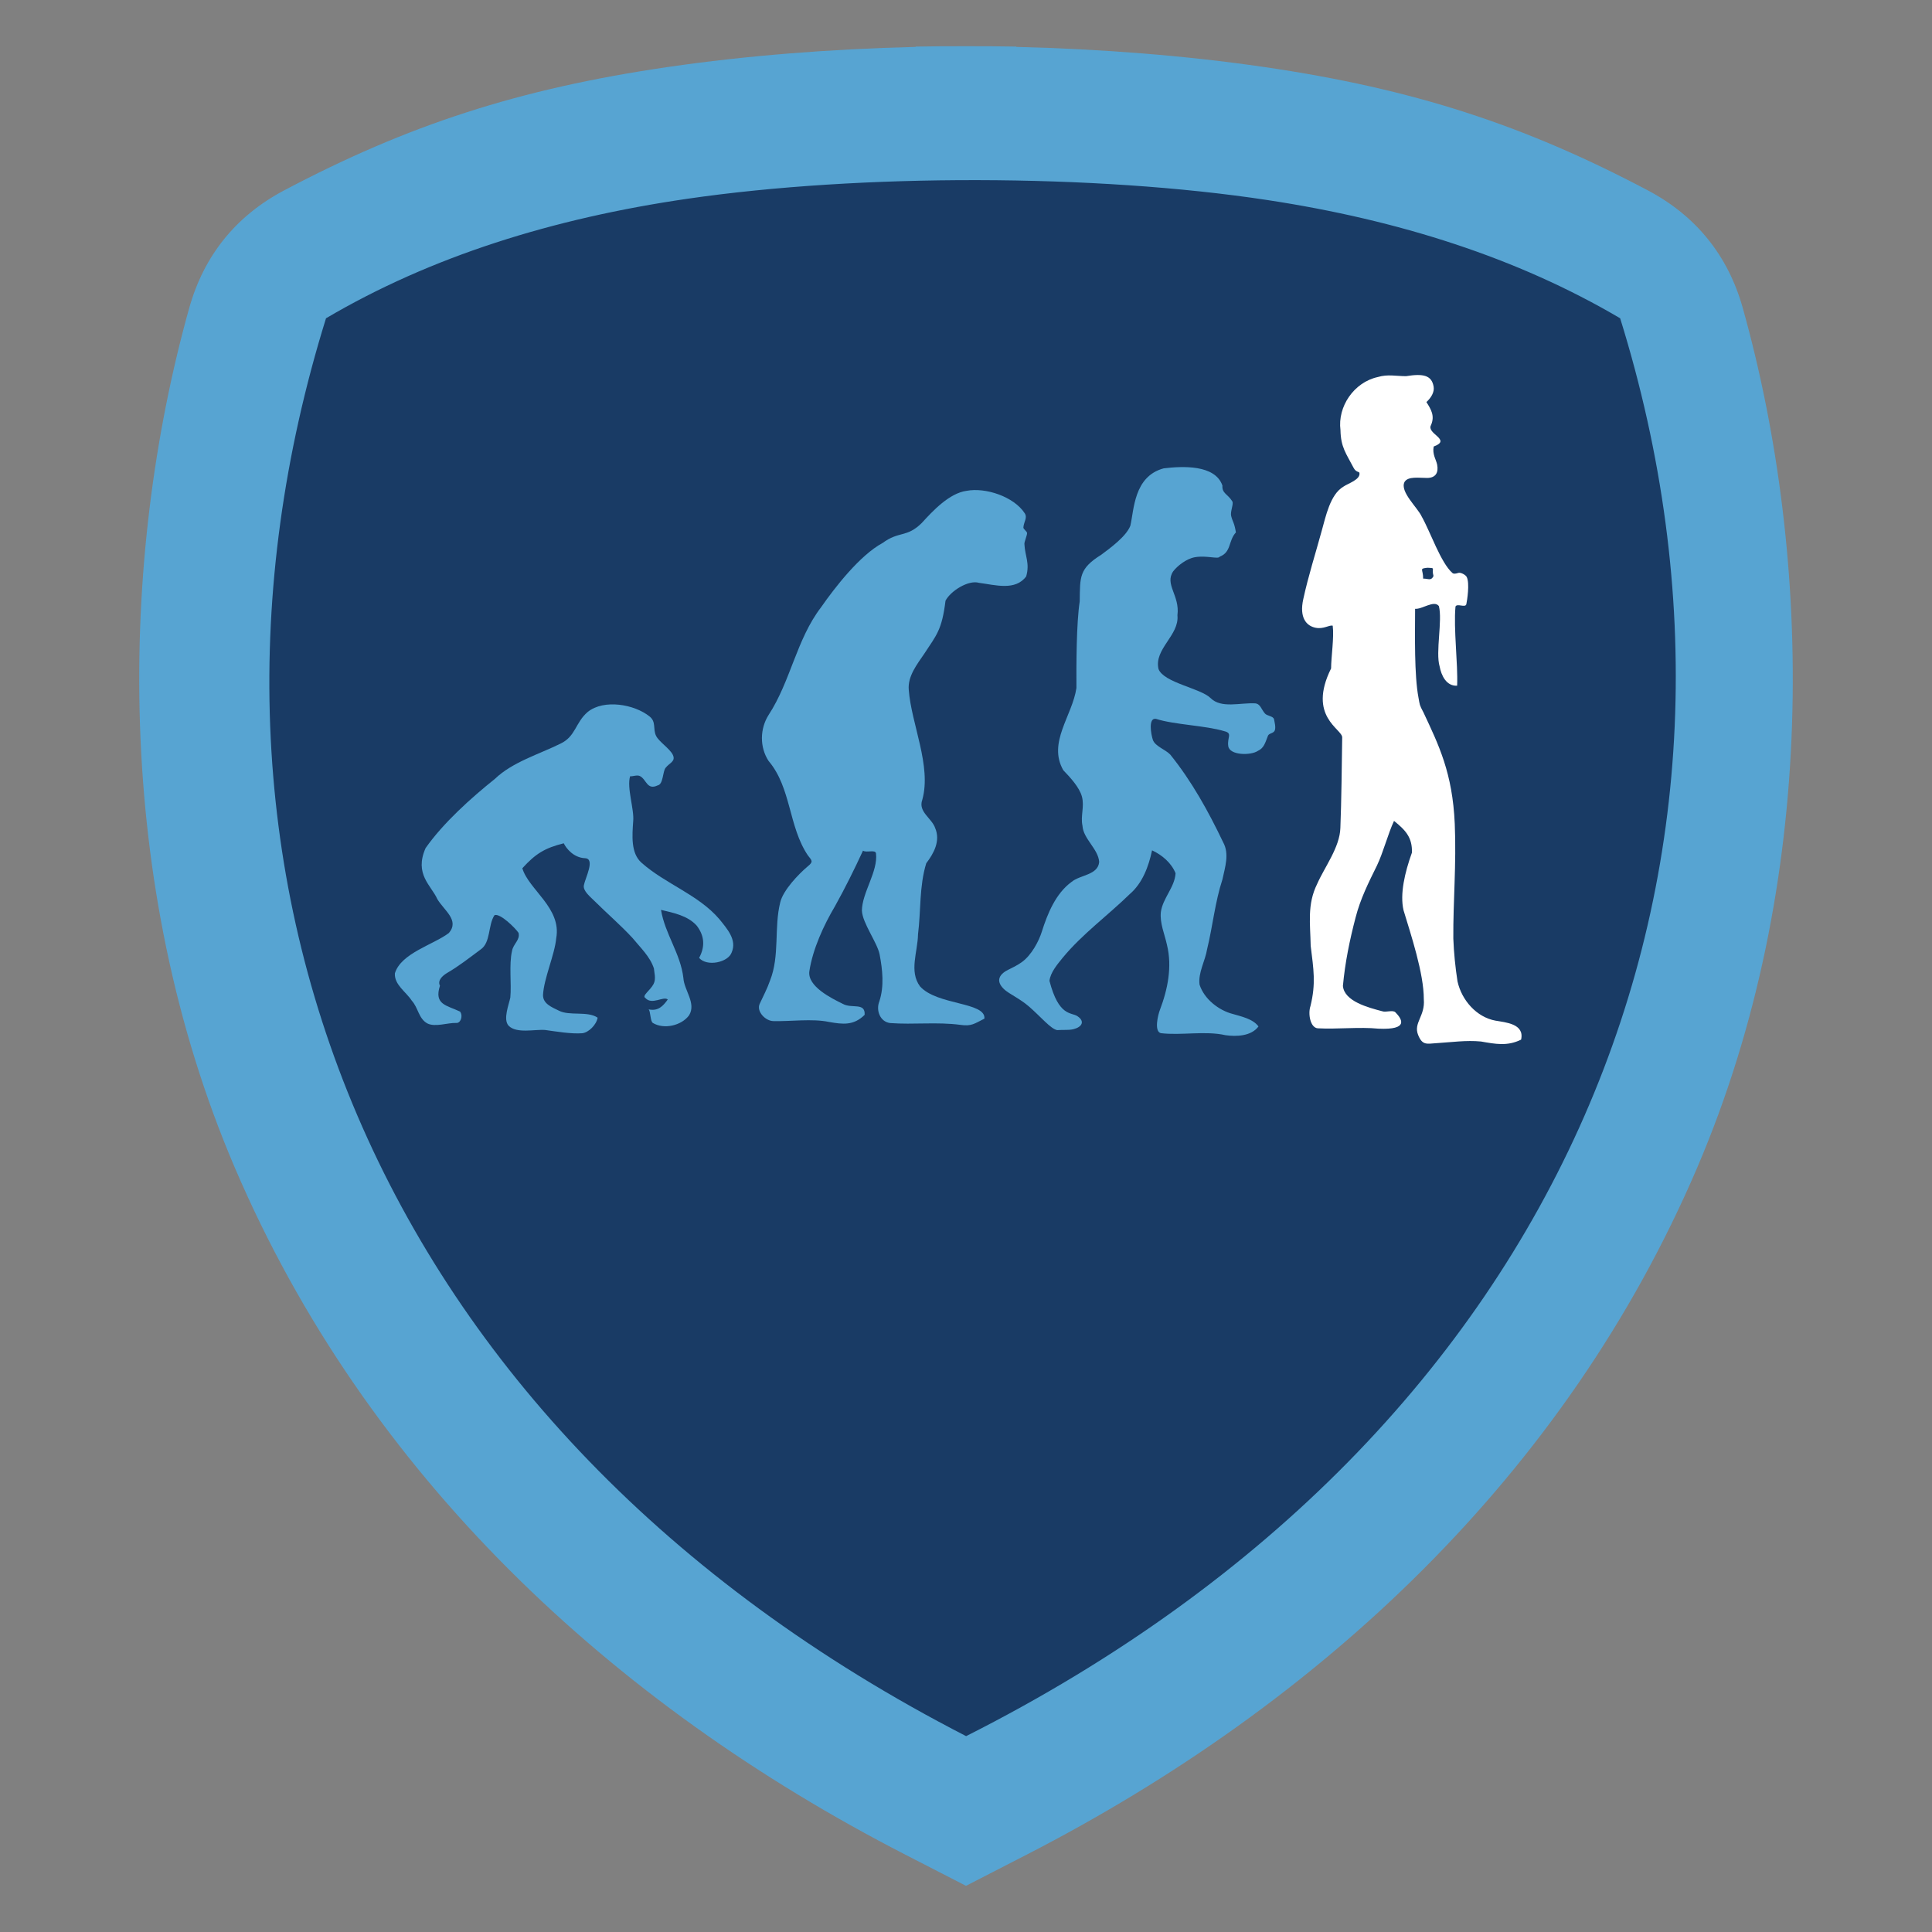 <?xml version="1.0" encoding="UTF-8"?>
<!DOCTYPE svg PUBLIC "-//W3C//DTD SVG 1.1//EN" "http://www.w3.org/Graphics/SVG/1.1/DTD/svg11.dtd">
<!-- Creator: CorelDRAW (Versión de evaluación) -->
<svg xmlns="http://www.w3.org/2000/svg" xml:space="preserve" width="6in" height="6in" version="1.1" style="shape-rendering:geometricPrecision; text-rendering:geometricPrecision; image-rendering:optimizeQuality; fill-rule:evenodd; clip-rule:evenodd"
viewBox="0 0 6000 6000"
 xmlns:xlink="http://www.w3.org/1999/xlink"
 xmlns:xodm="http://www.corel.com/coreldraw/odm/2003">
 <rect x="0" y="0" width="6000" height="6000" fill="#808080" stroke="none"/>
 <defs>
  <style type="text/css">
   <![CDATA[
    .fil0 {fill:none}
    .fil1 {fill:#193B65}
    .fil2 {fill:#57A4D2}
    .fil4 {fill:#57A4D2;fill-rule:nonzero}
    .fil3 {fill:white;fill-rule:nonzero}
   ]]>
  </style>
 </defs>
 <g id="Capa_x0020_1">
  <g id="_2742910813296">
   <rect class="fil0" x="-0" y="-0" width="6000" height="6000"/>
   <path class="fil1" d="M2087.78 244.12c237.12,-34.52 495.5,-55.03 757.98,-61.39l0 -0.96c51.27,-0.92 102.64,-1.3 153.98,-1.15l0.53 0c51.34,-0.16 102.71,0.22 153.98,1.15l0 0.96c262.48,6.36 520.85,26.88 757.98,61.39 459.93,66.94 800.93,179.1 1177.94,378.44 147.64,78.06 245.85,199.81 290.89,360.63 215.24,768.61 233.71,1762.1 -139.87,2635.21 -402.65,941.04 -1154.15,1642.35 -2054.89,2105.38l-32.06 16.48 0 0.07 -7.49 3.78 -145.39 74.74 -1.35 0.56 -1.36 -0.56 -145.39 -74.74 -7.5 -3.78 0 -0.07 -32.06 -16.48c-900.74,-463.03 -1652.24,-1164.34 -2054.88,-2105.38 -373.58,-873.11 -355.11,-1866.6 -139.87,-2635.21 45.04,-160.82 143.25,-282.57 290.89,-360.63 377.02,-199.34 718.02,-311.5 1177.94,-378.44z"/>
   <path class="fil2" d="M2075.79 207.87c240.24,-34.97 502.01,-55.76 767.94,-62.2l0 -0.97c51.94,-0.93 103.99,-1.32 156,-1.16l0.54 0c52.02,-0.16 104.06,0.23 156,1.16l0 0.97c265.93,6.44 527.7,27.23 767.95,62.2 465.98,67.83 811.46,181.45 1193.44,383.42 149.58,79.09 249.09,202.44 294.71,365.37 218.07,778.72 236.78,1785.28 -141.71,2669.87 -407.94,953.43 -1169.32,1663.96 -2081.91,2133.08l-32.48 16.69 0 0.07 -7.59 3.83 -147.31 75.72 -1.37 0.57 -1.38 -0.57 -147.31 -75.72 -7.59 -3.83 0 -0.07 -32.48 -16.69c-912.59,-469.12 -1673.97,-1179.65 -2081.91,-2133.08 -378.5,-884.59 -359.78,-1891.15 -141.71,-2669.87 45.63,-162.93 145.13,-286.29 294.72,-365.37 381.98,-201.97 727.46,-315.59 1193.44,-383.42zm59.58 409.33c-418.52,60.92 -796.76,179.09 -1122.91,371.26 -525.2,1689.26 121.7,3443.94 1987.91,4403.27 1885.63,-951.57 2556.35,-2714 2031.16,-4403.27 -318.9,-187.89 -687.57,-305.05 -1095.02,-367.11 -535.67,-81.59 -1264.41,-82.27 -1801.13,-4.15z"/>
   <path class="fil3" d="M4278.79 1170.92c31.3,-9.33 56.52,-2.65 88,-2.71 53.25,-8.61 79.69,-2.94 85.54,33.02 2.62,16.14 -7.36,33.6 -22.48,47.44 14.63,23 26.56,42.76 14.41,71.28 -15.77,27.41 66.06,45.33 8.2,66.76 -4.87,24.2 7.82,41.17 10.75,56.35 4.82,24.94 -4.8,41.15 -31.19,41.24 -24.89,0.09 -59.54,-5.94 -70.26,12.73 -14.93,30.16 40.99,79.56 53.39,107.02 27.03,47.65 59.11,143.57 95.43,175.38 3.54,3.53 10.51,2.37 18.12,-0.14 7.68,-2.53 22.88,5.93 26.24,12.49 9.91,19.38 1.31,73.23 -1.08,84.4 -2.72,12.68 -29.22,-3.69 -33.72,7.7 -6.44,68.6 7.91,176.93 5.14,245.65 -33.94,1.76 -49.3,-32.45 -54.35,-59.74 -13.3,-44.07 9.4,-143.52 -2.4,-187.59 -15.05,-19.6 -52.33,10.76 -73.81,8.48 -0.23,83.49 -2.84,205.52 10.53,276.14 4.38,23.14 2.15,20.67 15.67,46.16 46.94,100.35 90.17,187.5 96.97,345.59 5.4,125.63 -5.36,242.54 -4.46,356.21 1.63,43.72 6.24,89.86 13.04,133.23 12.94,58.27 59.27,111.08 117.89,121.7 30.64,5.46 90.89,9.41 79.56,58.96 -42.85,21.13 -79.78,13.59 -124.74,5.78 -45.44,-4.37 -90.63,2.17 -136.03,5.02 -32.21,2.01 -45.35,8.09 -58.91,-25.07 -15.49,-37.89 22.17,-58.57 17.54,-111.09 0.36,-79.75 -40.21,-201.11 -63.02,-276.64 -11.53,-49.77 3.65,-116.35 26.18,-178.91 1.32,-46.77 -19.7,-69.5 -55.69,-98.37 -19.14,41.02 -33.4,97.9 -53.02,138.69 -26.36,53.4 -51.56,103.63 -66.42,161.73 -18.36,70.07 -32.76,140.32 -39.26,212.15 4.27,47.83 78.65,67.11 122.05,78.56 11.48,4.26 32.94,-4.87 40.93,3.26 21.13,21.51 42.26,55.14 -52.55,50.84 -60.01,-5.93 -128.26,2.17 -188.27,-1.11 -23.66,-1.47 -31.13,-45.46 -22.89,-69.29 17.22,-70.07 9.53,-114.39 0.62,-186.93 -1.15,-68.31 -11.56,-128.34 20.1,-192.13 22.81,-52.05 70.41,-113.75 72.1,-173.96 3.25,-78.34 4.54,-202.74 5.68,-281.14 0.12,-26.37 -108.78,-64.45 -34.49,-214.17 0.18,-36.44 9.72,-96.74 5.02,-132.89 -11.53,-2.42 -27.73,11.27 -52.38,6.7 -29.51,-5.47 -51.86,-31.56 -39.02,-89.04 15.83,-72.94 37.86,-140.93 57.43,-212.76 12.46,-44.02 26.02,-111.96 66.7,-136.26 14.51,-10.44 54.16,-21.88 50.25,-43.18 -1.08,-4.25 -10.7,-1.31 -18.19,-15.74 -22.81,-44.04 -39.74,-63.38 -40.69,-117.02 -9.45,-72.89 41.65,-148.47 115.86,-164.78zm153.96 592.29c-26.68,3.12 -12.91,3.48 -13.03,33.76 16.19,-0.41 24.23,8.16 32.18,-7.98 -7.53,-26.35 9.12,-24.37 -19.15,-25.78z"/>
   <path class="fil4" d="M3614.09 1454.5c57.01,-6.96 159.54,-12.33 182.24,53.45 -1.91,24.46 17.01,26.49 30.81,49.24 4.59,7.58 -6.92,32.01 -3.67,45.13 4.7,19 9.62,19.45 14.76,51.12 -23.9,25.86 -13.66,61.28 -50.23,75.27 -4.45,8.98 -40.85,-4.72 -77.3,1.8 -27.14,4.85 -54.73,27.65 -66.95,43.36 -28.16,40.89 21.06,75.18 12.87,136.83 6.39,62.65 -73.44,104.54 -58.7,167.26 16.7,42.39 130.46,59.43 161.38,89.78 33.4,33.46 91.74,14.06 138.68,16.6 16.6,1.56 18.9,18.53 30.5,31.66 6.56,7.42 26.22,7.94 28.1,17.79 1.48,7.74 6.47,26.2 2.01,35.37 -4.2,8.65 -17.76,8.02 -20.72,15.52 -8.85,22.41 -12.39,38.57 -31.56,47.28 -22,14.92 -88.21,14.12 -91.84,-15.02 -4.03,-26.55 14.33,-39.83 -11.99,-46.11 -58.11,-17.74 -154.63,-19.88 -212.5,-38.31 -24.36,-4.31 -15.69,46.98 -9.74,64.91 6.72,20.24 38.64,29.86 53.97,45.83 66.92,82.93 118.74,176.8 164.47,272.68 19.87,35.87 5.65,78.09 -2.36,115.35 -23.09,70.6 -30.06,145 -47.63,216.93 -5.82,36.05 -28.22,72.61 -23.38,109.59 14.4,44.98 59.78,79.94 102.91,91.05 25.91,7.66 63.11,15.26 80.1,38.87 -22.52,30.58 -69.44,31.91 -102.79,27.07 -62.6,-14.22 -137.59,1.44 -200.59,-6.28 -21.13,-5.53 -8.98,-55.98 -2.59,-72.62 24.19,-63.52 38.3,-133.95 21.83,-201.16 -7.2,-33.86 -22.63,-66.92 -19.06,-102.16 5.93,-43.54 42.9,-76.42 45.72,-120.59 -12.84,-32.13 -41.93,-56.84 -73.02,-71.18 -10.54,49.87 -29.71,102.04 -69.51,136.08 -67.95,66.28 -147.7,124.22 -208.17,197.65 -15.83,19.69 -38,45.2 -40.94,71.57 28.92,111.64 67.71,96.96 86.76,109.65 24.68,16.45 13.6,33.91 -11.88,40.33 -15.28,3.84 -30.49,1.44 -50.8,3.02 -19.78,-3.15 -51.57,-42.18 -88.66,-74.12 -26.35,-22.69 -59.77,-38.37 -73.78,-50.54 -27.95,-24.27 -21.75,-46.79 9.68,-62.48 12.89,-6.43 28.65,-13.7 43.41,-24.46 29.94,-21.8 52.58,-65.33 61.48,-93.96 17.45,-55.17 42.7,-118.46 92.46,-154.8 27.01,-22.29 82.04,-20.78 85.72,-61.95 -2.76,-40.31 -49.49,-71.61 -51.85,-112.38 -6.59,-30.13 6.67,-59.38 -1.74,-90.58 -7.73,-28.73 -36.43,-59.69 -57.88,-81.91 -49.06,-86.21 28.16,-168.52 40.83,-255.37 -0.35,-69.57 -0.29,-200.2 10.25,-269.19 1.04,-76.19 -2.2,-101.43 66.85,-144.57 25.17,-18.83 77.32,-56.27 90.33,-89.96 11.57,-48.56 10.35,-153.51 103.7,-178.35z"/>
   <path class="fil4" d="M3001.71 1524.32c58.7,-11.28 147.24,17.85 180.85,69.94 8.87,13.74 -2.91,25.71 -4.36,43.74 -0.43,5.26 11.25,12.24 11.48,17.53 0.28,6.36 -8.6,27.02 -8.32,33.5 1.63,37.74 17.36,59.89 5.57,100.99 -33.69,45.5 -95.39,26.76 -146.59,20.02 -32.6,-9.61 -87.96,24.86 -103.97,55.5 -11.14,90.73 -27.77,106.3 -65.2,163.54 -22.8,33.63 -52.73,71.01 -48.93,113.33 7.77,105.85 71.41,236.45 41.98,341.55 -13.65,37.26 29.77,56.89 40.08,87.76 16.87,39.62 -4.09,78.32 -27.76,109.24 -21.94,71.18 -16.35,147.37 -25.57,220.73 -0.92,54.59 -28.31,114.68 6.13,161.5 52.92,59.37 204.8,48.01 200.09,100.3 -31.04,15.49 -40.01,24.42 -74.74,19.29 -72.33,-9.62 -145.47,-0.17 -217.91,-5.59 -31.61,-3.74 -44.69,-39.79 -33.8,-66.97 15.72,-47.63 10.02,-98.48 0.86,-146.74 -7.78,-37.2 -53.06,-96.47 -54.9,-135.23 0.35,-56.15 50.48,-121.56 43.74,-177.99 -1.56,-13.07 -30.76,-0.88 -40.32,-8.59 -26.89,58.22 -55.62,116.26 -86.89,172.41 -35.36,59.66 -69.21,133.36 -79.69,202 -6.8,47.22 68.92,84.34 104.11,101.62 27.41,15.49 70.18,-5.68 67.53,34.02 -34.67,34.15 -68.51,29.38 -111.07,21.95 -51.37,-10.83 -120.28,-1.15 -172.23,-2.54 -24.76,-0.29 -53.61,-30.14 -42.55,-53.81 11.28,-24.76 22.96,-45.9 31.95,-71.87 30.87,-77.46 12.01,-164.22 31.87,-243.46 9.22,-37.72 56.75,-87.36 85.19,-111.26 18.95,-15.03 12.73,-18.54 0.46,-34.38 -60.3,-89.49 -51.26,-210.02 -122.09,-293.35 -27.81,-42.73 -26.95,-99.8 0.23,-142.65 68.24,-104.35 86.51,-234.46 162.64,-334.03 44.23,-63.41 121.15,-162.08 191.06,-199.86 52.06,-38.3 74.7,-15.93 121.58,-61.89 35.19,-38.76 86.19,-92.91 139.51,-100.28z"/>
   <path class="fil4" d="M1825.44 2210.78c50.51,-40.2 144.48,-23.54 191.41,13.89 22.17,17.39 9.88,39.02 20.83,60.91 8.96,17.91 41.92,38.93 51.58,58.11 10.33,21.13 -9.77,24.85 -22.36,41.07 -9.15,11.8 -6.85,51.19 -24.51,54.34 -33.51,16.04 -34.77,-19.22 -55.26,-29.03 -9.08,-4.35 -23.12,1.91 -30.25,0.63 -11,35.93 13.43,103.2 9.52,140.22 -2.88,42.96 -8.05,98.47 25.87,128.36 73.89,65.76 176.56,98.99 241.69,175.13 24.24,30.17 55.16,64.22 38.41,103.2 -10.83,31.56 -77.16,45.33 -101.17,17.22 19.93,-37.09 15.54,-69.92 -7.39,-100.09 -28.04,-31.22 -71.93,-39.74 -111.03,-49.07 12.38,74.98 60.59,135.33 69.51,211.46 2.3,38.41 40.71,78.67 17.68,115.98 -23.18,31.88 -77.95,44.74 -112.52,23.7 -8.2,-5 -6.91,-36.83 -13.24,-42.17 29.65,6.37 44.91,-10.09 59.6,-30.65 -13.24,-11.4 -49.11,18.18 -69.49,-4.56 -11.79,-7.27 14.33,-22.62 25.38,-43.45 8.49,-16 1.69,-37.26 1.09,-48.39 -12.21,-37.37 -42.21,-64.79 -66.4,-94.56 -37.89,-40.94 -79.25,-76.18 -118.81,-115.57 -11.4,-11.69 -36.24,-30.76 -32.21,-48.56 3.99,-22.11 36.35,-82.3 3.45,-83.69 -35.52,-1.5 -58.39,-30.49 -66.05,-46.31 -58.97,14.86 -87.25,32.06 -128.6,77.49 19.24,66.17 122.69,123.56 105.19,217.43 -4.49,50.74 -38.68,125.43 -40.98,176.62 0,26.72 26.46,37.09 48.92,48.09 33.75,17.51 88.65,0.22 120.73,21.93 -3.91,22.35 -28.04,46.02 -47.56,48.33 -34.55,2.71 -81.12,-5.43 -115.39,-10.09 -32.02,-2.7 -88.39,12.04 -113.39,-13.06 -18.37,-19.58 0.9,-66.21 5.16,-87.8 4.03,-41.98 -4.43,-102.62 5.19,-144.14 3.34,-22.06 26.21,-34.62 20.28,-56.79 -9.91,-14.8 -57.41,-61.89 -74.63,-54.75 -20.56,30.87 -11.14,85.3 -43.39,106.78 -34.38,25.51 -68.26,52.2 -104.88,73.28 -12.79,7.95 -29.54,22.29 -21.13,39.05 -19.06,59.08 21.2,60.53 62.59,80.34 10.14,14.28 1.15,37.14 -12.72,35.19 -26.15,-0.81 -65.06,13.88 -89.25,1.39 -27.12,-15.2 -28.11,-48.67 -47.98,-70.44 -17.68,-27.47 -54.69,-49.42 -52.61,-84.95 19.12,-63.17 121.02,-89.37 167.78,-125.42 33.69,-39.56 -15.03,-69.85 -35.99,-105.26 -19.35,-42.91 -72.19,-77.31 -36.41,-158.32 54.82,-78.15 141.31,-155.8 215.43,-215.06 54.07,-52.11 137.02,-76.39 203.54,-109.33 47.8,-22.8 45.62,-65.24 84.78,-98.64z"/>
  </g>
 </g>
</svg>
